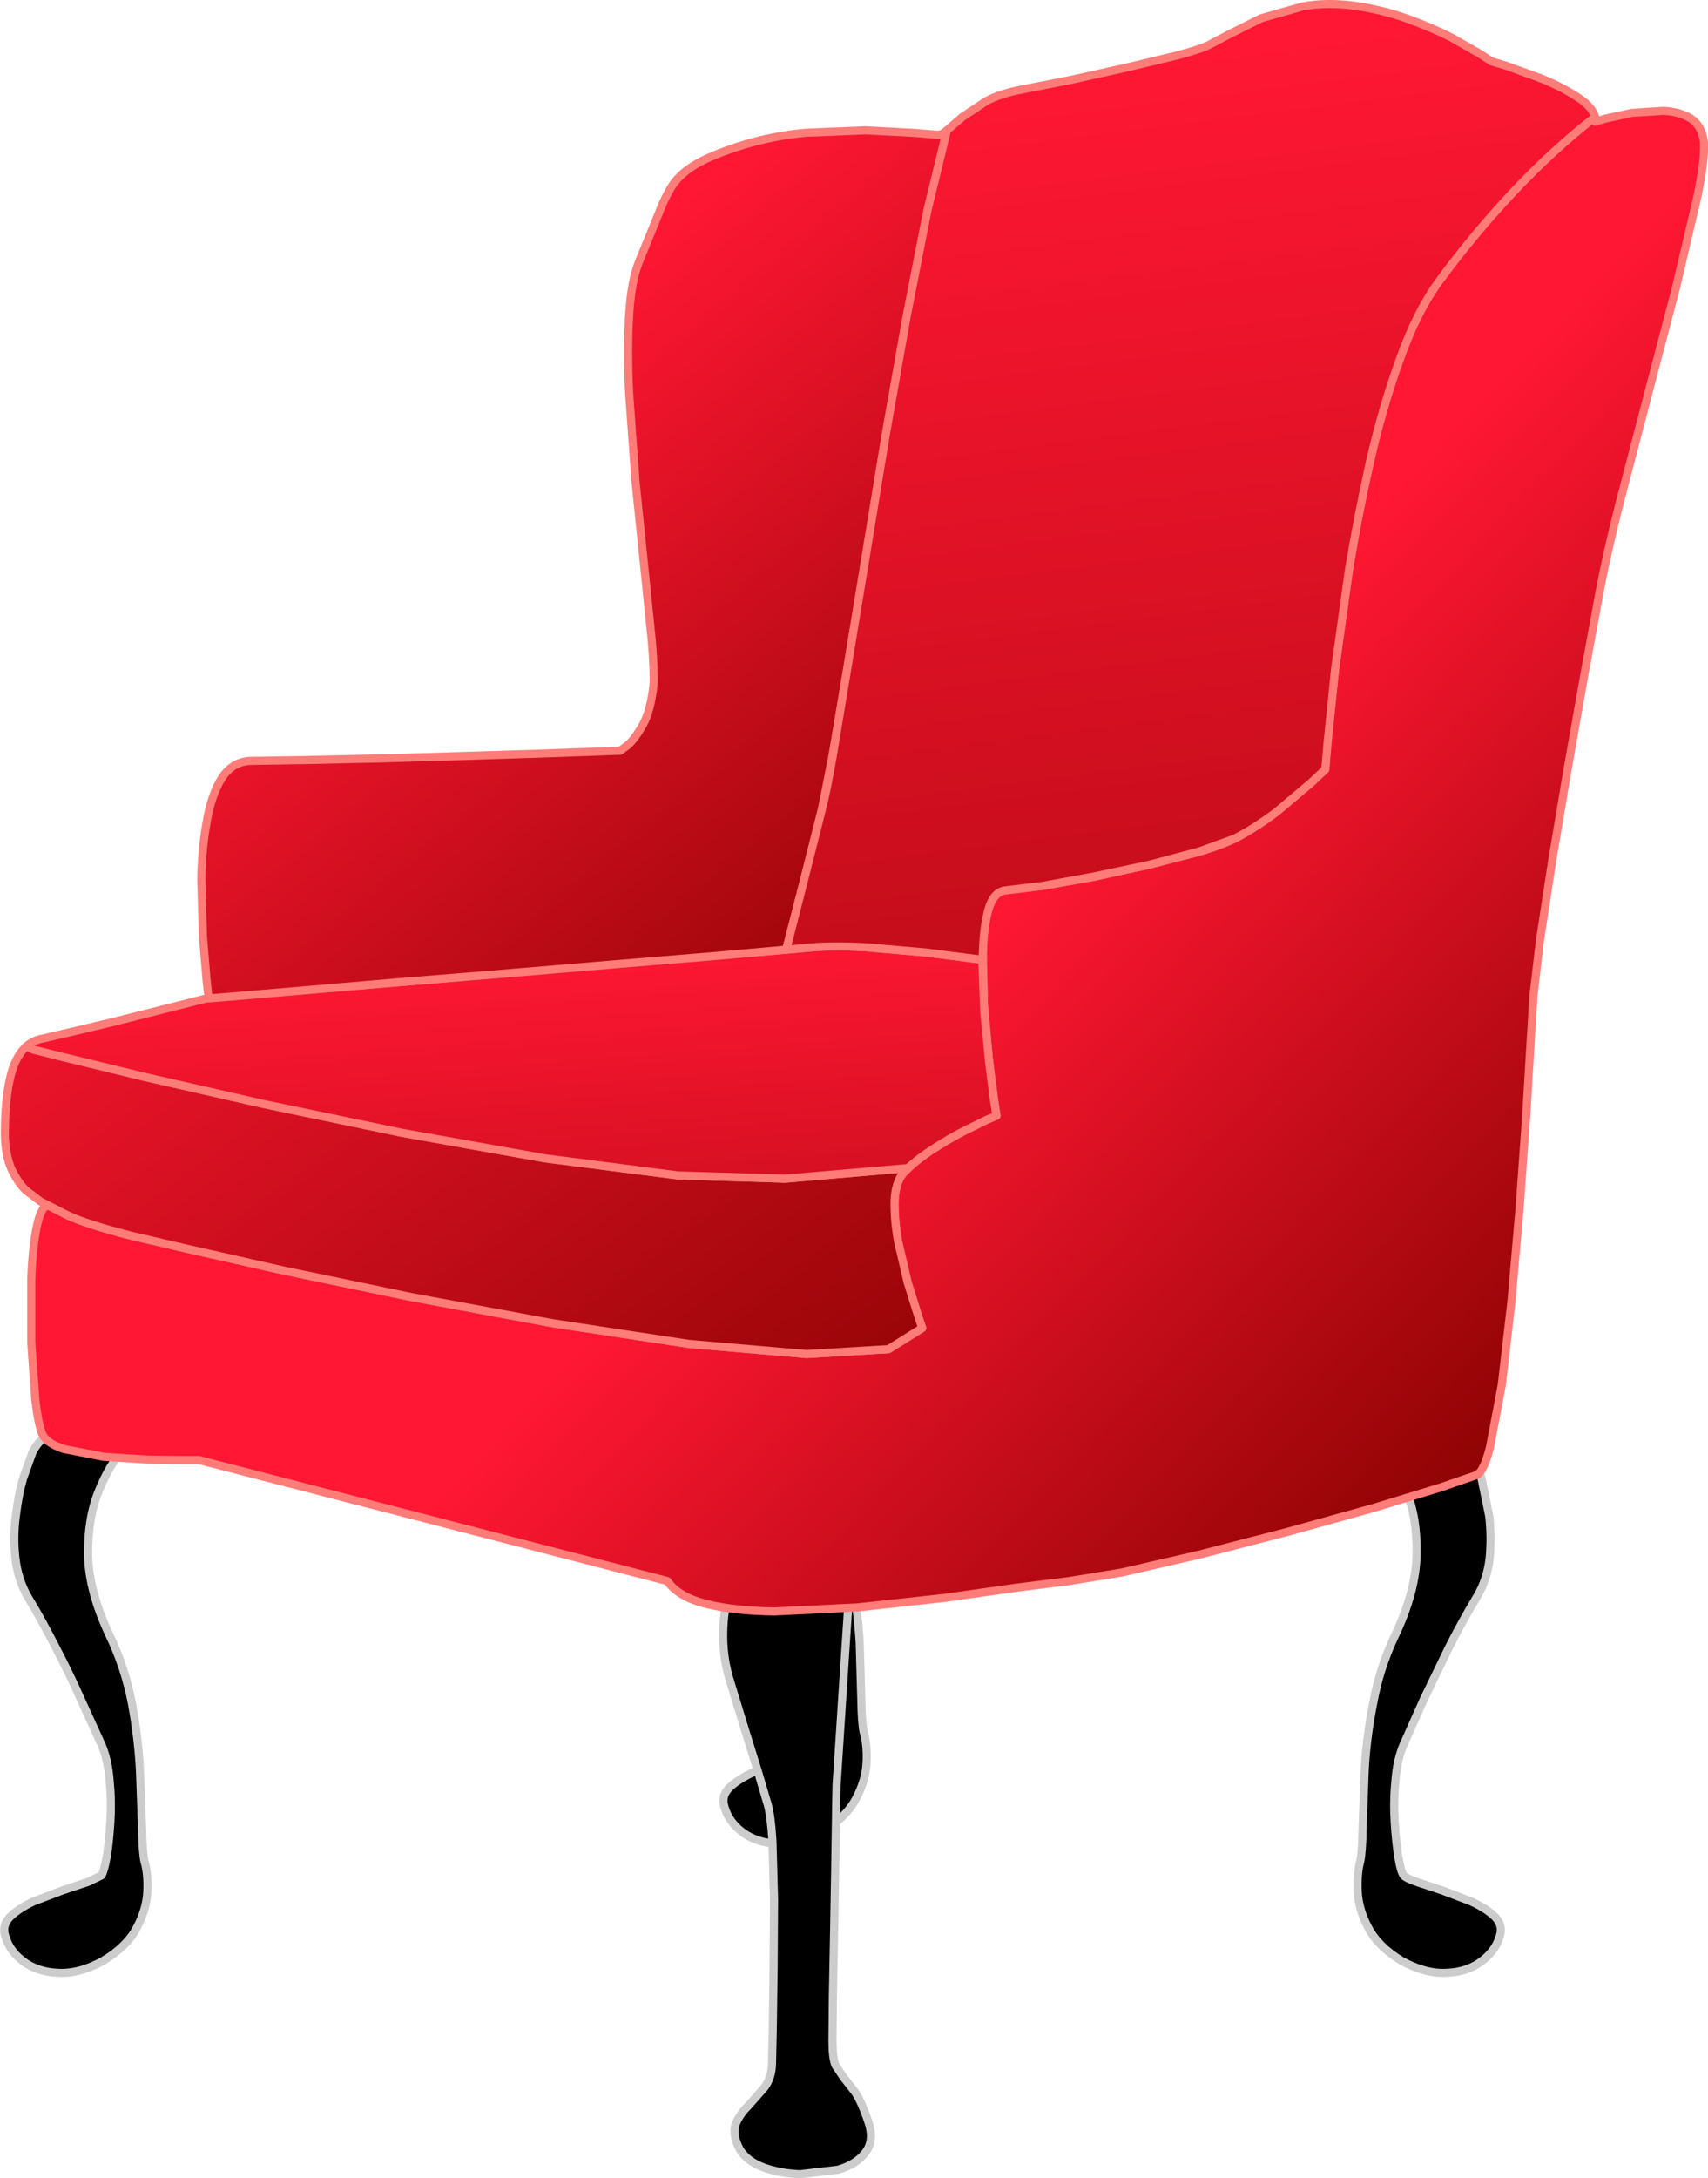 <?xml version="1.0" encoding="UTF-8" standalone="no"?>
<svg xmlns:xlink="http://www.w3.org/1999/xlink" height="268.25px" width="210.4px" xmlns="http://www.w3.org/2000/svg">
  <g transform="matrix(1.0, 0.0, 0.0, 1.0, 148.25, 103.15)">
    <path d="M-41.55 57.55 Q-42.65 57.55 -44.4 59.4 -46.15 61.25 -47.5 64.6 -48.85 67.9 -48.8 72.45 -48.7 77.0 -46.1 82.45 -44.25 86.35 -43.4 90.7 -42.6 95.05 -42.35 99.1 L-42.15 106.1 Q-42.1 109.1 -41.85 110.2 -41.4 111.7 -41.5 113.9 -41.6 116.1 -42.8 118.35 -44.0 120.65 -46.9 122.4 -49.85 124.05 -52.45 123.9 -55.1 123.8 -56.9 122.4 -58.65 121.05 -59.1 119.0 -59.3 117.8 -58.25 116.85 -57.2 115.9 -55.45 115.1 -53.75 114.35 -51.95 113.75 L-48.75 112.7 Q-47.45 112.25 -47.15 111.9 -46.85 111.45 -46.5 109.6 -46.2 107.75 -46.05 105.25 -45.9 102.7 -46.15 100.2 -46.35 97.65 -47.15 95.8 L-49.65 90.2 Q-51.1 87.05 -52.8 83.8 -54.45 80.55 -56.2 77.65 -57.45 75.5 -57.75 72.85 -58.05 70.25 -57.7 67.65 -57.4 65.05 -56.8 63.0 L-55.65 59.8 Q-54.95 58.4 -53.75 57.65 -52.55 56.9 -51.6 56.65 L-50.6 56.4 -41.55 57.55" fill="#000000" fill-rule="evenodd" stroke="none"/>
    <path d="M-41.55 57.55 L-50.6 56.4 -51.6 56.65 Q-52.55 56.9 -53.75 57.65 -54.95 58.4 -55.65 59.8 L-56.8 63.0 Q-57.4 65.05 -57.7 67.65 -58.05 70.25 -57.75 72.85 -57.45 75.5 -56.2 77.65 -54.45 80.55 -52.8 83.8 -51.1 87.05 -49.65 90.2 L-47.15 95.8 Q-46.35 97.65 -46.15 100.2 -45.9 102.7 -46.05 105.25 -46.2 107.75 -46.5 109.6 -46.85 111.45 -47.15 111.9 -47.45 112.25 -48.75 112.7 L-51.95 113.75 Q-53.75 114.35 -55.45 115.1 -57.2 115.9 -58.25 116.85 -59.3 117.8 -59.1 119.0 -58.65 121.05 -56.9 122.4 -55.1 123.8 -52.45 123.9 -49.85 124.05 -46.9 122.4 -44.0 120.65 -42.8 118.35 -41.6 116.1 -41.5 113.9 -41.4 111.7 -41.85 110.2 -42.1 109.1 -42.15 106.1 L-42.35 99.1 Q-42.6 95.05 -43.4 90.7 -44.25 86.35 -46.1 82.45 -48.7 77.0 -48.8 72.45 -48.85 67.9 -47.5 64.6 -46.15 61.25 -44.4 59.4 -42.65 57.55 -41.55 57.55 Z" fill="none" stroke="#cccccc" stroke-linecap="round" stroke-linejoin="round" stroke-width="1.0"/>
    <path d="M-130.2 73.45 Q-131.25 73.45 -133.0 75.3 -134.75 77.15 -136.1 80.5 -137.45 83.8 -137.4 88.35 -137.3 92.9 -134.7 98.35 -132.85 102.25 -132.0 106.6 -131.2 110.95 -131.0 115.0 L-130.75 122.0 Q-130.7 125.0 -130.45 126.1 -130.0 127.6 -130.1 129.8 -130.2 132.0 -131.4 134.25 -132.6 136.55 -135.5 138.3 -138.45 139.95 -141.1 139.8 -143.7 139.7 -145.5 138.3 -147.25 136.95 -147.7 134.9 -147.9 133.7 -146.85 132.75 -145.8 131.8 -144.1 131.0 L-140.55 129.65 -137.4 128.6 -135.75 127.8 Q-135.45 127.35 -135.1 125.5 -134.8 123.65 -134.65 121.15 -134.5 118.6 -134.75 116.1 -134.95 113.55 -135.75 111.7 L-138.3 106.1 Q-139.7 102.95 -141.4 99.7 -143.05 96.45 -144.8 93.55 -146.05 91.4 -146.35 88.75 -146.65 86.15 -146.3 83.55 -146.0 80.95 -145.4 78.9 L-144.25 75.7 Q-143.55 74.3 -142.35 73.55 -141.2 72.8 -140.2 72.55 L-139.2 72.3 -130.2 73.45" fill="#000000" fill-rule="evenodd" stroke="none"/>
    <path d="M-130.2 73.45 L-139.2 72.3 -140.2 72.55 Q-141.2 72.8 -142.35 73.55 -143.55 74.3 -144.25 75.7 L-145.4 78.9 Q-146.0 80.95 -146.3 83.55 -146.65 86.15 -146.35 88.75 -146.05 91.4 -144.8 93.55 -143.05 96.45 -141.4 99.7 -139.7 102.95 -138.3 106.1 L-135.75 111.7 Q-134.95 113.55 -134.75 116.1 -134.5 118.6 -134.65 121.15 -134.8 123.65 -135.1 125.5 -135.45 127.35 -135.75 127.8 L-137.4 128.6 -140.55 129.65 -144.1 131.0 Q-145.8 131.8 -146.85 132.75 -147.9 133.7 -147.7 134.9 -147.25 136.95 -145.5 138.3 -143.7 139.7 -141.1 139.8 -138.45 139.95 -135.5 138.3 -132.6 136.55 -131.4 134.25 -130.2 132.0 -130.1 129.8 -130.0 127.6 -130.45 126.1 -130.7 125.0 -130.75 122.0 L-131.0 115.0 Q-131.2 110.95 -132.0 106.6 -132.85 102.25 -134.7 98.35 -137.3 92.9 -137.4 88.35 -137.45 83.8 -136.1 80.5 -134.75 77.15 -133.0 75.3 -131.25 73.45 -130.2 73.45 Z" fill="none" stroke="#cccccc" stroke-linecap="round" stroke-linejoin="round" stroke-width="1.0"/>
    <path d="M31.25 73.55 Q32.4 74.3 33.15 75.7 L34.25 78.9 35.2 83.55 Q35.5 86.15 35.25 88.75 34.95 91.4 33.65 93.55 31.9 96.45 30.25 99.7 L27.15 106.1 24.65 111.7 Q23.85 113.55 23.65 116.1 23.4 118.6 23.55 121.15 23.7 123.65 24.0 125.5 24.3 127.35 24.65 127.8 24.95 128.15 26.25 128.6 L29.4 129.65 32.95 131.0 Q34.7 131.8 35.75 132.75 36.8 133.7 36.6 134.9 36.15 136.95 34.35 138.3 32.6 139.7 29.95 139.8 27.35 139.95 24.35 138.3 21.5 136.55 20.3 134.25 19.1 132.0 19.0 129.8 18.9 127.6 19.3 126.1 19.55 125.0 19.6 122.0 L19.85 115.0 Q20.05 110.95 20.9 106.6 21.7 102.25 23.55 98.35 26.15 92.9 26.25 88.35 26.35 83.8 25.0 80.5 23.65 77.15 21.9 75.3 20.15 73.45 19.05 73.45 L28.1 72.3 29.1 72.55 Q30.05 72.8 31.25 73.55" fill="#000000" fill-rule="evenodd" stroke="none"/>
    <path d="M31.25 73.55 Q32.4 74.3 33.15 75.7 L34.25 78.9 35.2 83.55 Q35.5 86.15 35.25 88.75 34.95 91.4 33.65 93.55 31.9 96.45 30.25 99.7 L27.15 106.1 24.65 111.7 Q23.85 113.55 23.65 116.1 23.4 118.6 23.55 121.15 23.7 123.65 24.0 125.5 24.3 127.35 24.65 127.8 24.95 128.15 26.25 128.6 L29.4 129.65 32.95 131.0 Q34.7 131.8 35.75 132.75 36.8 133.7 36.6 134.9 36.15 136.95 34.35 138.3 32.6 139.7 29.95 139.8 27.35 139.95 24.35 138.3 21.5 136.55 20.3 134.25 19.1 132.0 19.0 129.8 18.9 127.6 19.3 126.1 19.55 125.0 19.6 122.0 L19.85 115.0 Q20.05 110.95 20.9 106.6 21.7 102.25 23.55 98.35 26.15 92.9 26.25 88.35 26.35 83.8 25.0 80.5 23.65 77.15 21.9 75.3 20.15 73.45 19.05 73.45 L28.1 72.3 29.1 72.55 Q30.05 72.8 31.25 73.55 Z" fill="none" stroke="#cccccc" stroke-linecap="round" stroke-linejoin="round" stroke-width="1.0"/>
    <path d="M-55.25 81.9 L-43.3 87.55 -45.2 116.75 -45.25 119.45 -45.35 126.2 -45.5 134.7 -45.65 142.75 -45.7 148.2 Q-45.7 150.25 -45.35 151.15 L-44.35 152.65 -42.9 154.5 Q-42.1 155.7 -41.2 158.4 -40.55 160.6 -41.7 162.0 -42.8 163.4 -45.0 164.05 L-49.7 164.6 Q-52.2 164.5 -54.25 163.75 -56.3 162.95 -57.15 161.5 -58.05 159.75 -57.65 158.5 -57.2 157.3 -56.15 156.25 L-54.15 154.0 Q-53.2 152.8 -53.15 151.0 L-53.05 146.25 -52.95 138.9 -52.9 130.7 -53.1 123.5 Q-53.3 120.35 -53.7 119.0 L-54.9 114.95 -56.35 110.3 -58.45 103.45 Q-59.4 100.15 -59.1 96.5 -58.75 92.8 -57.85 89.5 L-56.15 84.05 -55.25 81.9" fill="#000000" fill-rule="evenodd" stroke="none"/>
    <path d="M-55.25 81.9 L-56.15 84.05 -57.85 89.5 Q-58.75 92.8 -59.1 96.5 -59.4 100.15 -58.45 103.45 L-56.35 110.3 -54.9 114.95 -53.7 119.0 Q-53.3 120.35 -53.1 123.5 L-52.9 130.7 -52.95 138.9 -53.05 146.25 -53.15 151.0 Q-53.2 152.8 -54.15 154.0 L-56.15 156.25 Q-57.2 157.3 -57.65 158.5 -58.05 159.75 -57.15 161.5 -56.3 162.95 -54.25 163.75 -52.2 164.5 -49.7 164.6 L-45.0 164.05 Q-42.8 163.4 -41.7 162.0 -40.55 160.6 -41.2 158.4 -42.1 155.7 -42.9 154.5 L-44.35 152.65 -45.35 151.15 Q-45.7 150.25 -45.7 148.2 L-45.65 142.75 -45.5 134.7 -45.35 126.2 -45.25 119.45 -45.2 116.75 -43.3 87.55 -55.25 81.9 Z" fill="none" stroke="#cccccc" stroke-linecap="round" stroke-linejoin="round" stroke-width="1.0"/>
    <path d="M60.05 -88.55 Q61.4 -87.65 61.65 -85.65 61.8 -83.5 60.8 -78.75 L58.2 -67.7 54.75 -54.55 51.3 -41.35 Q49.7 -35.05 48.8 -30.3 L46.9 -19.95 44.85 -8.4 42.95 2.9 41.45 12.65 40.65 19.45 40.3 25.15 39.75 34.35 38.95 45.5 37.95 57.0 36.75 67.4 35.3 75.05 Q34.55 78.05 33.65 78.5 L29.15 80.05 20.8 82.6 10.35 85.5 -0.5 88.3 -10.05 90.5 -16.5 91.55 -22.85 92.35 -32.05 93.65 -42.6 94.8 -52.8 95.3 Q-57.65 95.25 -61.15 94.4 -64.65 93.55 -66.05 91.55 L-123.75 76.65 -125.6 76.65 -130.05 76.6 -135.5 76.25 -140.35 75.3 Q-142.4 74.65 -143.0 73.55 -143.55 72.3 -143.9 69.2 L-144.4 62.15 -144.4 54.4 Q-144.25 50.6 -143.75 48.05 -143.25 45.55 -142.4 45.25 L-140.05 46.45 Q-137.65 47.6 -132.0 49.05 L-125.35 50.6 -113.15 53.35 -97.45 56.6 -80.2 59.8 -63.4 62.35 -48.9 63.6 -38.8 63.0 -34.65 60.4 -35.2 58.8 -36.45 54.75 -37.65 49.6 Q-38.1 46.95 -38.05 44.7 -37.95 42.45 -36.95 41.3 -35.6 39.9 -33.7 38.6 -31.8 37.35 -29.9 36.35 L-26.8 34.8 -25.5 34.25 -25.8 32.2 -26.45 27.15 -27.05 20.5 -27.2 13.85 Q-27.1 10.7 -26.45 8.7 -25.8 6.65 -24.45 6.5 L-19.85 5.95 -13.55 4.85 -6.75 3.35 -0.5 1.75 Q2.3 0.9 3.9 0.1 6.55 -1.3 9.1 -3.25 L13.25 -6.75 15.0 -8.4 15.25 -11.8 16.2 -20.65 17.9 -32.85 Q18.95 -39.5 20.5 -46.25 22.0 -53.0 24.1 -58.75 26.15 -64.55 28.85 -68.35 33.05 -74.1 38.05 -79.4 43.05 -84.75 48.2 -88.75 L48.25 -88.15 49.55 -88.55 52.8 -89.25 56.65 -89.5 Q58.65 -89.4 60.05 -88.55" fill="url(#gradient0)" fill-rule="evenodd" stroke="none"/>
    <path d="M60.05 -88.55 Q58.65 -89.4 56.65 -89.5 L52.8 -89.25 49.55 -88.55 48.25 -88.15 48.2 -88.75 Q43.05 -84.75 38.05 -79.4 33.05 -74.1 28.85 -68.35 26.15 -64.55 24.1 -58.75 22.0 -53.0 20.5 -46.25 18.95 -39.5 17.9 -32.85 L16.2 -20.65 15.25 -11.8 15.0 -8.4 13.25 -6.75 9.1 -3.25 Q6.55 -1.3 3.9 0.1 2.3 0.9 -0.5 1.75 L-6.75 3.35 -13.55 4.85 -19.85 5.95 -24.45 6.5 Q-25.8 6.65 -26.45 8.7 -27.1 10.7 -27.2 13.85 L-27.05 20.5 -26.45 27.15 -25.8 32.2 -25.5 34.25 -26.8 34.8 -29.9 36.35 Q-31.8 37.35 -33.7 38.6 -35.6 39.9 -36.95 41.3 -37.95 42.45 -38.05 44.7 -38.1 46.95 -37.65 49.6 L-36.45 54.75 -35.2 58.8 -34.65 60.4 -38.8 63.0 -48.9 63.6 -63.4 62.35 -80.2 59.8 -97.45 56.6 -113.15 53.35 -125.35 50.6 -132.0 49.05 Q-137.65 47.6 -140.05 46.45 L-142.4 45.25 Q-143.25 45.55 -143.75 48.05 -144.25 50.6 -144.4 54.4 L-144.4 62.15 -143.9 69.2 Q-143.55 72.3 -143.0 73.55 -142.4 74.65 -140.35 75.3 L-135.5 76.25 -130.05 76.6 -125.6 76.65 -123.75 76.65 -66.05 91.55 Q-64.65 93.55 -61.15 94.4 -57.65 95.25 -52.8 95.3 L-42.6 94.8 -32.05 93.65 -22.85 92.35 -16.5 91.55 -10.05 90.5 -0.5 88.3 10.35 85.5 20.8 82.6 29.15 80.05 33.65 78.5 Q34.55 78.05 35.3 75.05 L36.75 67.4 37.95 57.0 38.95 45.5 39.75 34.35 40.3 25.15 40.65 19.45 41.45 12.65 42.95 2.9 44.85 -8.4 46.9 -19.95 48.8 -30.3 Q49.7 -35.05 51.3 -41.35 L54.75 -54.55 58.2 -67.7 60.8 -78.75 Q61.8 -83.5 61.65 -85.65 61.4 -87.65 60.05 -88.55 Z" fill="none" stroke="#ff7c79" stroke-linecap="round" stroke-linejoin="round" stroke-width="1.0"/>
    <path d="M-38.05 44.7 Q-38.1 46.9 -37.65 49.6 L-36.45 54.75 -35.2 58.75 -34.65 60.4 -38.8 63.0 -48.9 63.6 -63.4 62.35 -80.2 59.8 -97.5 56.6 -113.15 53.35 -125.35 50.6 -132.0 49.05 Q-137.7 47.6 -140.05 46.45 L-142.4 45.25 -143.2 44.85 -145.05 43.45 Q-146.05 42.5 -146.85 40.8 -147.6 39.1 -147.65 36.55 -147.65 32.55 -147.05 29.8 -146.45 27.0 -145.0 25.7 L-144.15 26.1 -140.4 27.05 -130.3 29.5 -115.8 32.8 -98.75 36.35 -81.1 39.5 -64.7 41.6 -51.5 42.0 -36.4 40.7 -36.95 41.25 Q-37.95 42.45 -38.05 44.7" fill="url(#gradient1)" fill-rule="evenodd" stroke="none"/>
    <path d="M-38.05 44.7 Q-37.95 42.45 -36.95 41.25 L-36.4 40.7 -51.5 42.0 -64.7 41.6 -81.1 39.5 -98.75 36.35 -115.8 32.8 -130.3 29.5 -140.4 27.05 -144.15 26.1 -145.0 25.7 Q-146.45 27.0 -147.05 29.8 -147.65 32.55 -147.65 36.55 -147.6 39.1 -146.85 40.8 -146.05 42.5 -145.05 43.45 L-143.2 44.85 -142.4 45.25 -140.05 46.45 Q-137.7 47.6 -132.0 49.05 L-125.35 50.6 -113.15 53.35 -97.5 56.6 -80.2 59.8 -63.4 62.35 -48.9 63.6 -38.8 63.0 -34.65 60.4 -35.2 58.75 -36.45 54.75 -37.65 49.6 Q-38.1 46.9 -38.05 44.7 Z" fill="none" stroke="#ff7c79" stroke-linecap="round" stroke-linejoin="round" stroke-width="1.0"/>
    <path d="M-41.65 13.5 L-34.2 14.15 -27.25 15.05 -27.0 21.5 -26.4 27.7 -25.8 32.4 -25.5 34.25 -26.7 34.75 -29.55 36.15 Q-31.3 37.05 -33.15 38.25 -35.0 39.4 -36.4 40.7 L-51.55 42.0 -64.75 41.6 -81.1 39.5 -98.75 36.35 -115.8 32.8 -130.3 29.5 -140.35 27.05 -144.15 26.1 -145.0 25.7 Q-144.15 24.95 -143.0 24.75 L-139.55 23.95 -134.3 22.7 -128.75 21.3 -124.4 20.2 -122.6 19.75 -118.9 19.45 -109.35 18.65 -96.0 17.55 -81.05 16.25 -66.6 15.05 -54.9 14.1 -48.05 13.5 Q-45.3 13.3 -41.65 13.5" fill="url(#gradient2)" fill-rule="evenodd" stroke="none"/>
    <path d="M-41.65 13.5 Q-45.3 13.3 -48.05 13.5 L-54.9 14.1 -66.6 15.05 -81.05 16.25 -96.0 17.55 -109.35 18.65 -118.9 19.45 -122.6 19.75 -124.4 20.2 -128.75 21.3 -134.3 22.7 -139.55 23.95 -143.0 24.75 Q-144.15 24.95 -145.0 25.7 L-144.15 26.1 -140.35 27.05 -130.3 29.5 -115.8 32.8 -98.75 36.35 -81.1 39.5 -64.75 41.6 -51.55 42.0 -36.4 40.7 Q-35.0 39.4 -33.15 38.25 -31.3 37.05 -29.55 36.15 L-26.7 34.75 -25.5 34.25 -25.8 32.4 -26.4 27.7 -27.0 21.5 -27.25 15.05 -34.2 14.15 -41.65 13.5 Z" fill="none" stroke="#ff7c79" stroke-linecap="round" stroke-linejoin="round" stroke-width="1.0"/>
    <path d="M-31.6 -87.1 L-34.0 -77.25 -36.55 -64.25 -39.15 -49.55 -41.6 -34.65 -43.85 -21.0 -45.7 -10.1 -47.0 -3.5 -49.35 5.85 -51.4 13.8 -60.4 14.6 -72.5 15.6 -86.15 16.75 -99.6 17.85 -111.25 18.85 -119.45 19.55 -122.55 19.8 -122.8 17.6 -123.25 12.2 -123.45 5.15 Q-123.4 1.45 -122.8 -1.85 -122.25 -5.2 -120.95 -7.3 -119.6 -9.4 -117.3 -9.45 L-110.7 -9.55 -101.4 -9.75 -91.1 -10.05 -81.55 -10.35 -74.55 -10.6 -71.85 -10.7 -70.9 -11.4 Q-70.05 -12.15 -69.05 -13.9 -68.1 -15.65 -67.75 -18.75 -67.65 -20.4 -67.95 -24.15 L-68.85 -33.0 -69.95 -43.7 -70.75 -54.7 Q-71.0 -60.05 -70.75 -64.3 -70.5 -68.6 -69.5 -71.0 L-67.15 -76.75 Q-66.3 -79.0 -65.3 -80.5 -64.25 -81.95 -62.3 -83.05 -60.35 -84.15 -56.7 -85.3 -52.9 -86.45 -49.0 -86.8 L-41.65 -87.1 -35.85 -86.8 -32.75 -86.55 Q-32.2 -86.55 -31.6 -87.1" fill="url(#gradient3)" fill-rule="evenodd" stroke="none"/>
    <path d="M-31.6 -87.1 Q-32.2 -86.55 -32.75 -86.55 L-35.85 -86.8 -41.65 -87.1 -49.0 -86.8 Q-52.9 -86.45 -56.7 -85.3 -60.35 -84.15 -62.3 -83.05 -64.25 -81.95 -65.3 -80.5 -66.3 -79.0 -67.15 -76.75 L-69.5 -71.0 Q-70.5 -68.6 -70.75 -64.3 -71.0 -60.05 -70.75 -54.7 L-69.95 -43.7 -68.85 -33.0 -67.95 -24.15 Q-67.65 -20.4 -67.75 -18.75 -68.1 -15.65 -69.05 -13.9 -70.05 -12.15 -70.9 -11.4 L-71.85 -10.7 -74.55 -10.6 -81.55 -10.35 -91.1 -10.05 -101.4 -9.75 -110.7 -9.55 -117.3 -9.45 Q-119.6 -9.4 -120.95 -7.3 -122.25 -5.2 -122.8 -1.85 -123.4 1.45 -123.45 5.15 L-123.25 12.2 -122.8 17.6 -122.55 19.8 -119.45 19.55 -111.25 18.85 -99.6 17.85 -86.15 16.75 -72.5 15.6 -60.4 14.6 -51.4 13.8 -49.35 5.85 -47.0 -3.5 -45.7 -10.1 -43.85 -21.0 -41.6 -34.65 -39.15 -49.55 -36.55 -64.25 -34.0 -77.25 -31.6 -87.1 Z" fill="none" stroke="#ff7c79" stroke-linecap="round" stroke-linejoin="round" stroke-width="1.0"/>
    <path d="M35.45 -95.6 L37.3 -95.05 41.55 -93.5 Q43.95 -92.55 45.9 -91.3 47.85 -90.1 48.25 -88.75 43.1 -84.75 38.1 -79.45 33.1 -74.1 28.9 -68.35 26.2 -64.6 24.15 -58.8 22.05 -53.0 20.5 -46.25 19.0 -39.5 17.9 -32.85 L16.2 -20.65 15.3 -11.8 15.0 -8.4 13.3 -6.8 9.1 -3.25 Q6.55 -1.3 3.9 0.1 L-0.5 1.7 -6.7 3.35 -13.55 4.8 -19.85 5.95 -24.4 6.5 Q-25.9 6.65 -26.55 9.05 -27.15 11.45 -27.2 15.05 L-34.15 14.15 -41.6 13.5 Q-45.25 13.3 -48.0 13.5 L-51.4 13.8 -49.35 5.8 -47.0 -3.5 Q-46.45 -5.6 -45.65 -10.15 L-43.85 -21.0 -41.6 -34.65 -39.15 -49.55 -36.55 -64.25 -34.0 -77.25 -31.6 -87.1 -29.7 -88.75 -26.75 -90.7 Q-25.0 -91.65 -22.25 -92.15 L-16.15 -93.35 -9.4 -94.85 -3.35 -96.3 Q-0.7 -97.0 0.45 -97.5 L3.2 -98.95 7.1 -100.9 12.2 -102.35 Q15.05 -102.9 18.55 -102.45 22.05 -101.95 25.1 -100.85 28.15 -99.75 30.5 -98.55 L34.1 -96.5 35.45 -95.6" fill="url(#gradient4)" fill-rule="evenodd" stroke="none"/>
    <path d="M35.45 -95.6 L34.1 -96.5 30.5 -98.55 Q28.15 -99.75 25.1 -100.85 22.05 -101.95 18.55 -102.45 15.05 -102.9 12.2 -102.35 L7.1 -100.9 3.2 -98.95 0.45 -97.5 Q-0.7 -97.0 -3.35 -96.3 L-9.4 -94.85 -16.15 -93.35 -22.25 -92.15 Q-25.0 -91.65 -26.75 -90.7 L-29.7 -88.75 -31.6 -87.1 -34.0 -77.25 -36.55 -64.25 -39.15 -49.55 -41.6 -34.65 -43.85 -21.0 -45.65 -10.15 Q-46.45 -5.6 -47.0 -3.5 L-49.35 5.8 -51.4 13.8 -48.0 13.5 Q-45.25 13.3 -41.6 13.5 L-34.15 14.15 -27.2 15.05 Q-27.15 11.45 -26.55 9.05 -25.9 6.65 -24.4 6.5 L-19.85 5.95 -13.55 4.8 -6.7 3.35 -0.5 1.7 3.9 0.1 Q6.55 -1.3 9.1 -3.25 L13.3 -6.8 15.0 -8.4 15.3 -11.8 16.2 -20.65 17.9 -32.85 Q19.0 -39.5 20.5 -46.25 22.05 -53.0 24.15 -58.8 26.2 -64.6 28.9 -68.35 33.1 -74.1 38.1 -79.45 43.1 -84.75 48.25 -88.75 47.85 -90.1 45.9 -91.3 43.95 -92.55 41.55 -93.5 L37.3 -95.05 35.45 -95.6 Z" fill="none" stroke="#ff7c79" stroke-linecap="round" stroke-linejoin="round" stroke-width="1.0"/>
  </g>
  <defs>
    <linearGradient gradientTransform="matrix(0.041, 0.039, -0.039, 0.041, 8.25, 40.4)" gradientUnits="userSpaceOnUse" id="gradient0" spreadMethod="pad" x1="-819.2" x2="819.2">
      <stop offset="0.0" stop-color="#ff1733"/>
      <stop offset="1.0" stop-color="#8d0303"/>
    </linearGradient>
    <linearGradient gradientTransform="matrix(0.047, 0.064, -0.064, 0.047, -91.95, 40.35)" gradientUnits="userSpaceOnUse" id="gradient1" spreadMethod="pad" x1="-819.2" x2="819.2">
      <stop offset="0.0" stop-color="#ff1733"/>
      <stop offset="1.0" stop-color="#8d0303"/>
    </linearGradient>
    <linearGradient gradientTransform="matrix(0.004, 0.051, -0.051, 0.004, -83.2, 56.3)" gradientUnits="userSpaceOnUse" id="gradient2" spreadMethod="pad" x1="-819.2" x2="819.2">
      <stop offset="0.0" stop-color="#ff1733"/>
      <stop offset="1.0" stop-color="#8d0303"/>
    </linearGradient>
    <linearGradient gradientTransform="matrix(0.038, 0.046, -0.046, 0.038, -62.75, -16.05)" gradientUnits="userSpaceOnUse" id="gradient3" spreadMethod="pad" x1="-819.2" x2="819.2">
      <stop offset="0.0" stop-color="#ff1733"/>
      <stop offset="1.0" stop-color="#8d0303"/>
    </linearGradient>
    <linearGradient gradientTransform="matrix(0.016, 0.125, -0.125, 0.016, 4.0, 7.1)" gradientUnits="userSpaceOnUse" id="gradient4" spreadMethod="pad" x1="-819.2" x2="819.2">
      <stop offset="0.0" stop-color="#ff1733"/>
      <stop offset="1.0" stop-color="#8d0303"/>
    </linearGradient>
  </defs>
</svg>

